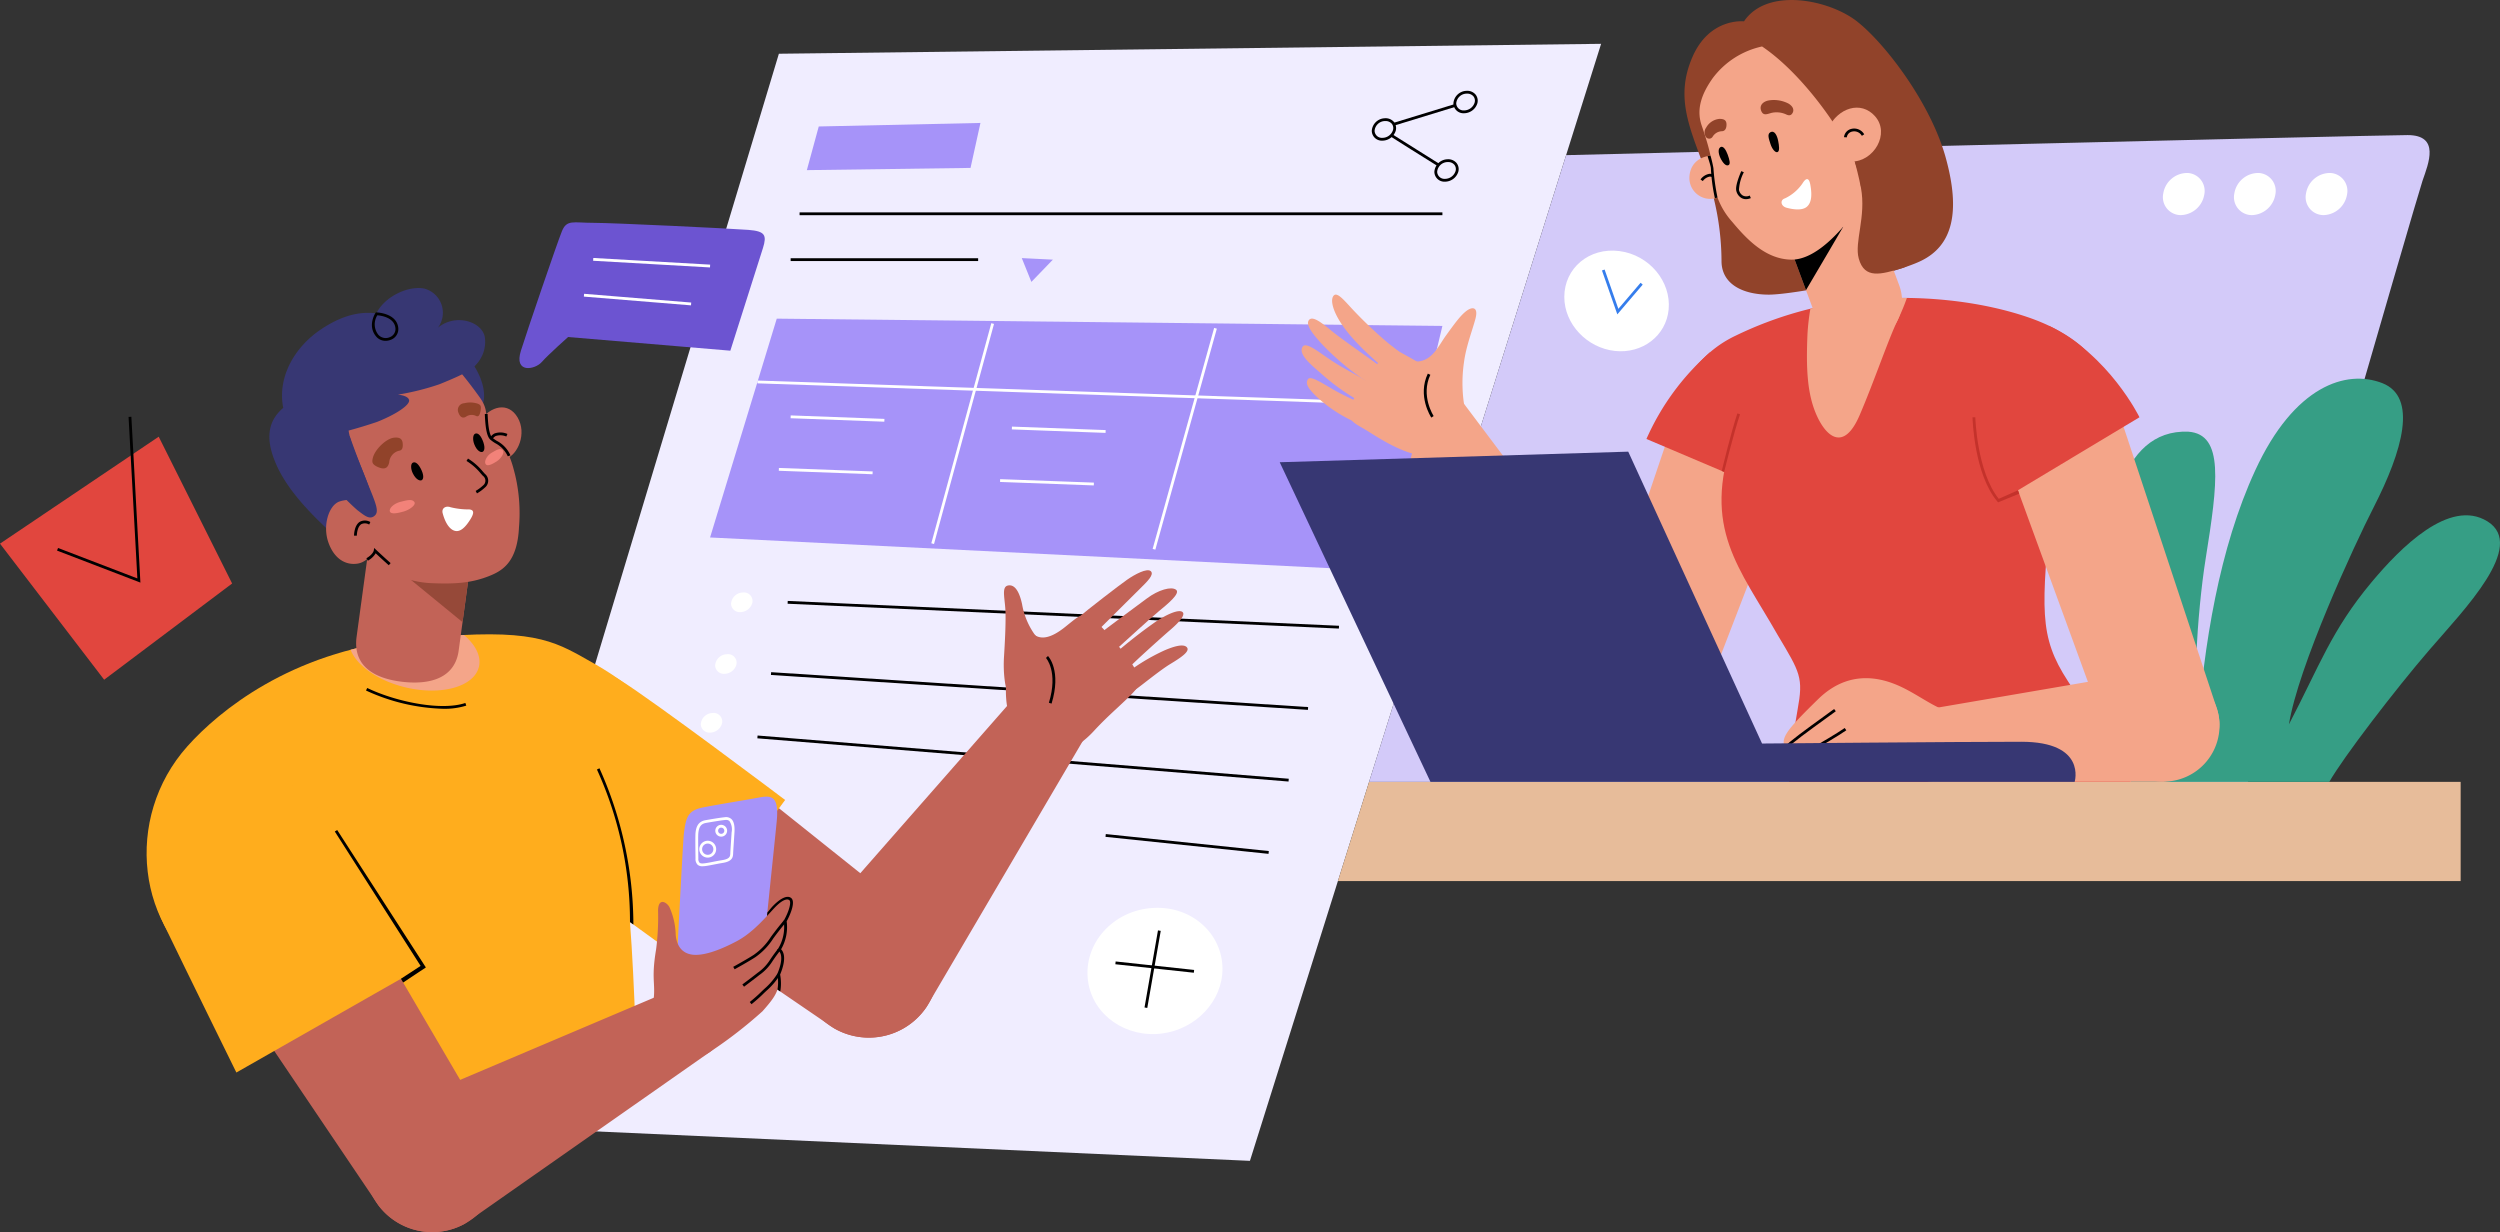 <svg xmlns="http://www.w3.org/2000/svg" width="543.887" height="268.058" viewBox="0 0 543.887 268.058"><rect x="0" y="0" width="543.887" height="268.058" fill="#333333" stroke="none"/><g id="img-A_partner_in_sustainability" data-name="img-A partner in sustainability" transform="translate(-1030.117 -648.892)"><g id="Group_8625" data-name="Group 8625" transform="translate(1030.117 624.054)"><g id="Group_7810" data-name="Group 7810" transform="translate(99.277 34.371)"><g id="Group_7809" data-name="Group 7809" transform="translate(0 0)"><path id="Path_20095" data-name="Path 20095" d="M5239.5,1979.839l172.656,7.77,76.4-243.014-178.88,2.158Z" transform="translate(-5239.504 -1744.594)" fill="#f0edff"></path></g></g><g id="Group_7812" data-name="Group 7812" transform="translate(291.068 194.942)"><g id="Group_7811" data-name="Group 7811" transform="translate(0)"><path id="Path_20096" data-name="Path 20096" d="M6174.6,2344.558H5930.34l6.785-21.582H6174.6Z" transform="translate(-5930.34 -2322.976)" fill="#e7bc9a"></path></g></g><g id="Group_7814" data-name="Group 7814" transform="translate(297.853 54.227)"><g id="Group_7813" data-name="Group 7813" transform="translate(0 0)"><path id="Path_20097" data-name="Path 20097" d="M5997.646,1820.48s175.916-4.365,183.057-4.365,4.552,6.187,3.257,9.928-37.985,130.787-37.985,130.787h-191.2Z" transform="translate(-5954.78 -1816.115)" fill="#d3caf9"></path></g></g><g id="Group_7816" data-name="Group 7816" transform="translate(458.225 107.222)"><g id="Group_7815" data-name="Group 7815"><path id="Path_20098" data-name="Path 20098" d="M6532.54,2055.207c-.731-16.5,2.6-37.313,17.782-36.666,7.769.575,6.4,11.079,3.763,27.557-1.959,12.235-2.9,31.074-1.893,38.844,1.439-20.143,4.869-41.079,12.662-57.984,8.489-18.417,19.814-22.03,27.625-18.992,7.77,3.022,4.46,14.676-1.871,27.049-4.368,8.537-16.4,34.675-18.417,47.193,6.62-12.661,9.208-20.431,17.986-30.934,6.239-7.466,16.946-18.315,25.178-13.237,8.633,5.324-5.12,19.28-12.559,27.913s-18.806,23.452-21.828,28.776H6537.8S6533.387,2074.344,6532.54,2055.207Z" transform="translate(-6532.446 -2007.007)" fill="#369e85"></path></g></g><g id="Group_7818" data-name="Group 7818" transform="translate(366.465 24.837)"><g id="Group_7817" data-name="Group 7817"><path id="Path_20099" data-name="Path 20099" d="M6214.869,1714.9c5.036-7.482,18.491-4.748,24.569,0s16.005,17.7,19.314,29.639,1.439,19.136-5.323,22.445-27.769,7.4-33.237,7.371-10.064-2.191-10.211-7.083a58.629,58.629,0,0,0-3.708-20.434c-3.345-9.062-6.367-15.536-2.626-24.169S6214.869,1714.9,6214.869,1714.9Z" transform="translate(-6201.92 -1710.253)" fill="#91432a"></path></g></g><g id="Group_7820" data-name="Group 7820" transform="translate(470.574 62.464)"><g id="Group_7819" data-name="Group 7819"><path id="Path_20100" data-name="Path 20100" d="M6585.9,1850.516a5.335,5.335,0,0,1-5.055,4.441,3.9,3.9,0,0,1-3.866-4.691,5.293,5.293,0,0,1,5.306-4.475A3.909,3.909,0,0,1,6585.9,1850.516Z" transform="translate(-6576.927 -1845.785)" fill="#fff"></path></g></g><g id="Group_7822" data-name="Group 7822" transform="translate(486.031 62.464)"><g id="Group_7821" data-name="Group 7821" transform="translate(0)"><path id="Path_20101" data-name="Path 20101" d="M6641.582,1850.516a5.335,5.335,0,0,1-5.055,4.441,3.9,3.9,0,0,1-3.865-4.691,5.292,5.292,0,0,1,5.305-4.475A3.909,3.909,0,0,1,6641.582,1850.516Z" transform="translate(-6632.606 -1845.785)" fill="#fff"></path></g></g><g id="Group_7824" data-name="Group 7824" transform="translate(501.627 62.464)"><g id="Group_7823" data-name="Group 7823" transform="translate(0)"><path id="Path_20102" data-name="Path 20102" d="M6697.756,1850.516a5.334,5.334,0,0,1-5.055,4.441,3.9,3.9,0,0,1-3.866-4.691,5.293,5.293,0,0,1,5.305-4.475A3.909,3.909,0,0,1,6697.756,1850.516Z" transform="translate(-6688.78 -1845.785)" fill="#fff"></path></g></g><g id="Group_7827" data-name="Group 7827" transform="translate(342.528 110.637)"><g id="Group_7826" data-name="Group 7826" transform="translate(0)"><g id="Group_7825" data-name="Group 7825"><path id="Path_20103" data-name="Path 20103" d="M6135.714,2029.653a13.944,13.944,0,0,1,26.942,7.2l-22.562,58.5a12.594,12.594,0,1,1-23.594-8.818Z" transform="translate(-6115.7 -2019.307)" fill="#f4a589"></path></g></g></g><g id="Group_7829" data-name="Group 7829" transform="translate(362.649 89.652)"><g id="Group_7828" data-name="Group 7828" transform="translate(0 0)"><path id="Path_20104" data-name="Path 20104" d="M6203.214,1951.89a81.689,81.689,0,0,1,27.625-7.77c12.086-1.151,25.466.19,36.114,3.885,14.1,4.892,22.157,15.236,12.613,24.46-10.791,10.429-15.2,9.64-21.39,7.481s-20.183-6.152-31.51-5.755c-8.2.288-9.976,1.343-15.587,5.084-5.181,3.454-11.861,1.622-18.022-1.535-3.986-2.043-6.785-3.845-3.3-11.391C6192.073,1961.35,6195.873,1955.331,6203.214,1951.89Z" transform="translate(-6188.176 -1943.72)" fill="#e1463e"></path></g></g><g id="Group_7831" data-name="Group 7831" transform="translate(374.524 103.122)"><g id="Group_7830" data-name="Group 7830" transform="translate(0 0)"><path id="Path_20105" data-name="Path 20105" d="M6233.538,2009.1c1.847-5.307,6.764-14.676,17.123-15.827s24.459-1.583,36.113,0,18.273,8.2,15.971,29.351c-2.158,23.884-2.877,29.64,3.6,39.567s13.668,21.87,13.668,21.87h-74.386s.575-8.633,1.87-15.683.576-8.058-4.316-16.259C6234.833,2037.439,6226.633,2028.951,6233.538,2009.1Z" transform="translate(-6230.952 -1992.237)" fill="#e1463e"></path></g></g><g id="Group_7834" data-name="Group 7834" transform="translate(302.847 107.931)"><g id="Group_7833" data-name="Group 7833" transform="translate(0 0)"><g id="Group_7832" data-name="Group 7832"><path id="Path_20106" data-name="Path 20106" d="M6033.959,2074.891a12.594,12.594,0,0,1-18.2,17.41l-41.243-69.676a8.057,8.057,0,0,1,12.625-10.015Z" transform="translate(-5972.769 -2009.56)" fill="#f4a589"></path></g></g></g><g id="Group_7836" data-name="Group 7836" transform="translate(340.323 79.358)"><g id="Group_7835" data-name="Group 7835"><path id="Path_20107" data-name="Path 20107" d="M6130.458,1919.434c-.537,5.756-5.75,9.694-11.724,9.032-6.036-.669-10.977-5.821-10.977-11.756,0-6.236,5.4-10.825,12-9.968C6126.271,1907.59,6131.023,1913.392,6130.458,1919.434Z" transform="translate(-6107.758 -1906.639)" fill="#fff"></path></g></g><g id="Group_7838" data-name="Group 7838" transform="translate(348.513 83.48)"><g id="Group_7837" data-name="Group 7837" transform="translate(0 0)"><path id="Path_20108" data-name="Path 20108" d="M6140.6,1931.24l-3.341-9.551.578-.2,2.99,8.545,4.834-5.669.465.4Z" transform="translate(-6137.258 -1921.488)" fill="#357dec"></path></g></g><g id="Group_7842" data-name="Group 7842" transform="translate(387.06 172.38)"><g id="Group_7841" data-name="Group 7841"><path id="Path_20110" data-name="Path 20110" d="M6307.2,2263.352a7.788,7.788,0,0,0,10.089-4.416c1.566-4.006-.215-9.165-4.416-10.089-2.891-.636-6.765-3.715-10.625-5.441s-10.911-3.741-17.672,2.878-8.323,8.481-7.1,10.6c-1.678,1.391-1.822,3.837-.383,4.029-.48,1.391.419,2.638,2.3,2.638a74.147,74.147,0,0,0,13.813-2.83C6296.852,2259.473,6300.185,2260.614,6307.2,2263.352Z" transform="translate(-6276.106 -2241.707)" fill="#f4a589"></path></g></g><g id="Group_7844" data-name="Group 7844" transform="translate(388.19 179.085)"><g id="Group_7843" data-name="Group 7843" transform="translate(0 0)"><path id="Path_20111" data-name="Path 20111" d="M6280.655,2274.521l-.479-.38c.81-1.02,5.252-4.236,8.5-6.584.941-.682,1.755-1.271,2.329-1.7l.365.491c-.577.428-1.391,1.018-2.334,1.7C6286,2270.248,6281.412,2273.567,6280.655,2274.521Z" transform="translate(-6280.176 -2265.86)"></path></g></g><g id="Group_7846" data-name="Group 7846" transform="translate(387.867 183.22)"><g id="Group_7845" data-name="Group 7845"><path id="Path_20112" data-name="Path 20112" d="M6279.37,2289.365l-.355-.5c.854-.613,2.953-1.827,5.383-3.234,2.92-1.688,6.228-3.6,8.073-4.883l.35.5c-1.867,1.295-5.187,3.216-8.116,4.91C6282.287,2287.562,6280.2,2288.77,6279.37,2289.365Z" transform="translate(-6279.015 -2280.752)"></path></g></g><g id="Group_7849" data-name="Group 7849" transform="translate(413.2 170.528)"><g id="Group_7848" data-name="Group 7848"><g id="Group_7847" data-name="Group 7847"><path id="Path_20113" data-name="Path 20113" d="M6379.1,2259.423c-4.258.6-8.156-2.792-8.758-7.05a7.787,7.787,0,0,1,6.619-8.8l49.077-8.413a12.192,12.192,0,0,1,13.78,10.363c.943,6.667-5.562,12.958-12.229,13.9Z" transform="translate(-6370.266 -2235.036)" fill="#f4a589"></path></g></g></g><g id="Group_7851" data-name="Group 7851" transform="translate(387.276 61.418)"><g id="Group_7850" data-name="Group 7850" transform="translate(0 0)"><path id="Path_20114" data-name="Path 20114" d="M6277.494,1855.086a9.688,9.688,0,1,1,18.16-6.755l7.142,19.2a9.688,9.688,0,0,1-18.161,6.755Z" transform="translate(-6276.883 -1842.018)" fill="#f4a589"></path></g></g><g id="Group_7853" data-name="Group 7853" transform="translate(393.109 89.654)"><g id="Group_7852" data-name="Group 7852" transform="translate(0 0)"><path id="Path_20115" data-name="Path 20115" d="M6310.1,1944.124a79.194,79.194,0,0,0-11.452,1.939,48.53,48.53,0,0,0-.634,5.495c-.287,6.911-.192,12.853,2.014,17.745s5.971,7.7,9.3,0c3.136-7.243,6.255-16.572,8.45-21.071a44.156,44.156,0,0,0,1.86-4.5A91.277,91.277,0,0,0,6310.1,1944.124Z" transform="translate(-6297.895 -1943.724)" fill="#f4a589"></path></g></g><g id="Group_7855" data-name="Group 7855" transform="translate(367.53 58.639)"><g id="Group_7854" data-name="Group 7854"><path id="Path_20116" data-name="Path 20116" d="M6211.407,1832.008c-3.933,0-5.635,2.3-5.647,4.988a4.553,4.553,0,0,0,6.319,4.125Z" transform="translate(-6205.76 -1832.008)" fill="#f4a589"></path></g></g><g id="Group_7857" data-name="Group 7857" transform="translate(369.952 62.649)"><g id="Group_7856" data-name="Group 7856"><path id="Path_20117" data-name="Path 20117" d="M6214.987,1848.034l-.5-.346a2.978,2.978,0,0,1,1.918-1.228,2.352,2.352,0,0,1,1.895.8l-.431.434a1.778,1.778,0,0,0-1.4-.627A2.39,2.39,0,0,0,6214.987,1848.034Z" transform="translate(-6214.483 -1846.452)"></path></g></g><g id="Group_7859" data-name="Group 7859" transform="translate(388.682 74.178)"><g id="Group_7858" data-name="Group 7858" transform="translate(0)"><path id="Path_20118" data-name="Path 20118" d="M6286.167,1901.766c2.893-4.875,8.1-13.786,8.1-13.786l-12.312,2.449Z" transform="translate(-6281.95 -1887.98)"></path></g></g><g id="Group_7861" data-name="Group 7861" transform="translate(369.728 34.947)"><g id="Group_7860" data-name="Group 7860" transform="translate(0 0)"><path id="Path_20119" data-name="Path 20119" d="M6227.294,1746.667a18.233,18.233,0,0,0-10.743,6.906c-2.3,3.261-3.645,6.619-2.4,10.264s2.35,7.242,2.445,10.551a16.393,16.393,0,0,0,4.221,10.455c3.117,3.741,7.242,8.105,12.805,8.2s11.031-6.738,13.045-9.184,3.382-6.043.5-12.805S6235.831,1752.422,6227.294,1746.667Z" transform="translate(-6213.677 -1746.667)" fill="#f4a589"></path></g></g><g id="Group_7863" data-name="Group 7863" transform="translate(397.733 48.257)"><g id="Group_7862" data-name="Group 7862" transform="translate(0 0)"><path id="Path_20120" data-name="Path 20120" d="M6314.553,1799.093c2.158-4.46,7.1-6.06,10.168-2.638,3.4,3.8-.288,9.928-5.084,9.88Z" transform="translate(-6314.553 -1794.61)" fill="#f4a589"></path></g></g><g id="Group_7865" data-name="Group 7865" transform="translate(401.17 52.8)"><g id="Group_7864" data-name="Group 7864"><path id="Path_20121" data-name="Path 20121" d="M6327.54,1812.9l-.61-.038a2.074,2.074,0,0,1,1.609-1.808,2.522,2.522,0,0,1,2.788,1.179l-.511.336a1.912,1.912,0,0,0-2.12-.925A1.466,1.466,0,0,0,6327.54,1812.9Z" transform="translate(-6326.93 -1810.977)"></path></g></g><g id="Group_7867" data-name="Group 7867" transform="translate(370.836 50.701)"><g id="Group_7866" data-name="Group 7866" transform="translate(0 0)"><path id="Path_20122" data-name="Path 20122" d="M6218.008,1805.329a3.689,3.689,0,0,1,2.888-1.912c1.055,0,1.546.312,1.546,1.235s-.369,1.408-.947,1.451a2.443,2.443,0,0,0-2.057,1.167.87.87,0,0,1-1.388.185A1.729,1.729,0,0,1,6218.008,1805.329Z" transform="translate(-6217.667 -1803.417)" fill="#91432a"></path></g></g><g id="Group_7869" data-name="Group 7869" transform="translate(383.031 46.608)"><g id="Group_7868" data-name="Group 7868"><path id="Path_20123" data-name="Path 20123" d="M6261.716,1791c-.476-1.23.5-2.086,1.762-2.266a6.888,6.888,0,0,1,4.209.719c1.151.719,1.115,1.511.9,1.943s-.576.827-1.439.4a4.989,4.989,0,0,0-3.237-.324C6262.939,1791.758,6262.147,1792.118,6261.716,1791Z" transform="translate(-6261.593 -1788.672)" fill="#91432a"></path></g></g><g id="Group_7871" data-name="Group 7871" transform="translate(373.899 56.769)"><g id="Group_7870" data-name="Group 7870"><path id="Path_20124" data-name="Path 20124" d="M6229.268,1828.072c-.555-.979-.827-2.235-.234-2.682s1.223.452,1.637,1.6.63,2.032.2,2.266S6229.88,1829.151,6229.268,1828.072Z" transform="translate(-6228.7 -1825.272)"></path></g></g><g id="Group_7873" data-name="Group 7873" transform="translate(384.742 53.499)"><g id="Group_7872" data-name="Group 7872"><path id="Path_20125" data-name="Path 20125" d="M6268.184,1813.6c.926-.478,1.463.791,1.679,1.87s.359,2.23-.12,2.446-1.2-.648-1.559-1.775S6267.44,1813.983,6268.184,1813.6Z" transform="translate(-6267.758 -1813.495)"></path></g></g><g id="Group_7875" data-name="Group 7875" transform="translate(377.696 62.068)"><g id="Group_7874" data-name="Group 7874" transform="translate(0 0)"><path id="Path_20126" data-name="Path 20126" d="M6244.531,1850.458a1.99,1.99,0,0,1-.968-.244,2.437,2.437,0,0,1-1.161-1.681c-.16-.958.51-2.8,1.1-4.175l.563.241a9.337,9.337,0,0,0-1.059,3.834,1.826,1.826,0,0,0,.853,1.245,1.65,1.65,0,0,0,1.485-.014l.238.563A2.688,2.688,0,0,1,6244.531,1850.458Z" transform="translate(-6242.378 -1844.358)"></path></g></g><g id="Group_7877" data-name="Group 7877" transform="translate(387.587 63.809)"><g id="Group_7876" data-name="Group 7876" transform="translate(0)"><path id="Path_20127" data-name="Path 20127" d="M6278.751,1854.811a9.575,9.575,0,0,0,3.813-3.261c.767-1.247,1.415-1.3,1.7.3s.491,3.805-.815,4.836c-1.065.841-3.052.517-4.351.168S6277.624,1855.147,6278.751,1854.811Z" transform="translate(-6278.005 -1850.629)" fill="#fff"></path></g></g><g id="Group_7879" data-name="Group 7879" transform="translate(403.56 60.157)"><g id="Group_7878" data-name="Group 7878" transform="translate(0 0)"><path id="Path_20128" data-name="Path 20128" d="M6336.357,1858.391c-.983-3.586,1.647-9.089.485-15.37-.439-2.374-1.3-5.543-1.3-5.543s5.2.594,8.873,7.943,5.885,13.751,1.365,15.078S6337.616,1862.984,6336.357,1858.391Z" transform="translate(-6335.541 -1837.477)" fill="#91432a"></path></g></g><g id="Group_7881" data-name="Group 7881" transform="translate(175.534 51.588)"><g id="Group_7880" data-name="Group 7880" transform="translate(0 0)"><path id="Path_20129" data-name="Path 20129" d="M5514.183,1816.874l2.59-9.5,35.178-.768-2.158,9.784Z" transform="translate(-5514.183 -1806.61)" fill="#a693f9"></path></g></g><g id="Group_7883" data-name="Group 7883" transform="translate(173.951 71.043)"><g id="Group_7882" data-name="Group 7882" transform="translate(0 0)"><rect id="Rectangle_4551" data-name="Rectangle 4551" width="139.852" height="0.611"></rect></g></g><g id="Group_7885" data-name="Group 7885" transform="translate(172.009 81.019)"><g id="Group_7884" data-name="Group 7884" transform="translate(0 0)"><rect id="Rectangle_4552" data-name="Rectangle 4552" width="40.79" height="0.611"></rect></g></g><g id="Group_7887" data-name="Group 7887" transform="translate(298.438 50.564)"><g id="Group_7886" data-name="Group 7886" transform="translate(0 0)"><path id="Path_20130" data-name="Path 20130" d="M5959.2,1807.8a2.182,2.182,0,0,1-2.312-2.139,2.933,2.933,0,0,1,2.814-2.736,2.38,2.38,0,0,1,2,.8,2.132,2.132,0,0,1,.4,1.9h0A3.063,3.063,0,0,1,5959.2,1807.8Zm.665-4.268c-.043,0-.086,0-.129,0a2.309,2.309,0,0,0-2.237,2.125,1.586,1.586,0,0,0,1.7,1.528,2.426,2.426,0,0,0,2.308-1.714,1.508,1.508,0,0,0-.274-1.36A1.738,1.738,0,0,0,5959.865,1803.535Z" transform="translate(-5956.888 -1802.923)"></path></g></g><g id="Group_7889" data-name="Group 7889" transform="translate(316.196 44.597)"><g id="Group_7888" data-name="Group 7888" transform="translate(0 0)"><path id="Path_20131" data-name="Path 20131" d="M6023.165,1786.307a2.182,2.182,0,0,1-2.313-2.139,2.934,2.934,0,0,1,2.815-2.736,2.375,2.375,0,0,1,2,.8,2.133,2.133,0,0,1,.4,1.9h0A3.061,3.061,0,0,1,6023.165,1786.307Zm.665-4.268c-.043,0-.085,0-.129,0a2.309,2.309,0,0,0-2.237,2.125,1.586,1.586,0,0,0,1.7,1.527,2.427,2.427,0,0,0,2.308-1.715h0a1.508,1.508,0,0,0-.274-1.36A1.738,1.738,0,0,0,6023.83,1782.04Z" transform="translate(-6020.852 -1781.428)"></path></g></g><g id="Group_7891" data-name="Group 7891" transform="translate(312.052 59.485)"><g id="Group_7890" data-name="Group 7890" transform="translate(0)"><path id="Path_20132" data-name="Path 20132" d="M6008.237,1839.934a2.182,2.182,0,0,1-2.312-2.139,2.934,2.934,0,0,1,2.814-2.736,2.379,2.379,0,0,1,2,.8,2.132,2.132,0,0,1,.4,1.9h0A3.061,3.061,0,0,1,6008.237,1839.934Zm.665-4.268c-.042,0-.086,0-.129,0a2.309,2.309,0,0,0-2.237,2.125,1.586,1.586,0,0,0,1.7,1.527,2.426,2.426,0,0,0,2.307-1.714h0a1.507,1.507,0,0,0-.274-1.36A1.737,1.737,0,0,0,6008.9,1835.667Z" transform="translate(-6005.924 -1835.055)"></path></g></g><g id="Group_7893" data-name="Group 7893" transform="translate(159.041 153.744)"><g id="Group_7892" data-name="Group 7892" transform="translate(0)"><path id="Path_20133" data-name="Path 20133" d="M5459.384,2176.9a2.736,2.736,0,0,1-2.6,1.946,1.888,1.888,0,0,1-2.007-1.833,2.62,2.62,0,0,1,2.526-2.43A1.862,1.862,0,0,1,5459.384,2176.9Z" transform="translate(-5454.773 -2174.581)" fill="#fff"></path></g></g><g id="Group_7895" data-name="Group 7895" transform="translate(155.579 167.165)"><g id="Group_7894" data-name="Group 7894" transform="translate(0 0)"><path id="Path_20134" data-name="Path 20134" d="M5446.915,2225.243a2.738,2.738,0,0,1-2.6,1.946,1.888,1.888,0,0,1-2.007-1.833,2.62,2.62,0,0,1,2.526-2.43A1.863,1.863,0,0,1,5446.915,2225.243Z" transform="translate(-5442.303 -2222.921)" fill="#fff"></path></g></g><g id="Group_7897" data-name="Group 7897" transform="translate(152.455 179.955)"><g id="Group_7896" data-name="Group 7896" transform="translate(0)"><path id="Path_20135" data-name="Path 20135" d="M5435.663,2271.315a2.737,2.737,0,0,1-2.6,1.946,1.888,1.888,0,0,1-2.007-1.833,2.619,2.619,0,0,1,2.526-2.43A1.863,1.863,0,0,1,5435.663,2271.315Z" transform="translate(-5431.052 -2268.993)" fill="#fff"></path></g></g><g id="Group_7899" data-name="Group 7899" transform="translate(303.133 47.509)"><g id="Group_7898" data-name="Group 7898" transform="translate(0 0)"><rect id="Rectangle_4553" data-name="Rectangle 4553" width="13.889" height="0.611" transform="matrix(0.956, -0.293, 0.293, 0.956, 0, 4.069)"></rect></g></g><g id="Group_7901" data-name="Group 7901" transform="translate(302.529 54.052)"><g id="Group_7900" data-name="Group 7900"><path id="Path_20136" data-name="Path 20136" d="M5981.891,1822.421c-1.682-1.051-10.078-6.3-10.268-6.453l.374-.485c.254.183,7.462,4.7,10.218,6.419Z" transform="translate(-5971.623 -1815.484)"></path></g></g><g id="Group_7903" data-name="Group 7903" transform="translate(113.005 73.209)"><g id="Group_7902" data-name="Group 7902"><path id="Path_20137" data-name="Path 20137" d="M5289.275,1912.411c1.4-4.462,7.865-23.4,8.92-25.994s2.494-1.822,6.811-1.822,30.119,1.247,33.764,1.535,4.028,1.151,3.165,3.933-7.1,22.349-7.1,22.349l-35.3-2.973s-4.316,3.837-5.755,5.467S5287.69,1917.447,5289.275,1912.411Z" transform="translate(-5288.951 -1884.488)" fill="#6c54d1"></path></g></g><g id="Group_7905" data-name="Group 7905" transform="translate(127.021 88.757)"><g id="Group_7904" data-name="Group 7904" transform="translate(0 0)"><rect id="Rectangle_4554" data-name="Rectangle 4554" width="0.612" height="23.386" transform="translate(0 0.609) rotate(-85.334)" fill="#fff"></rect></g></g><g id="Group_7907" data-name="Group 7907" transform="translate(129.038 80.959)"><g id="Group_7906" data-name="Group 7906" transform="translate(0 0)"><rect id="Rectangle_4555" data-name="Rectangle 4555" width="0.611" height="25.465" transform="translate(0 0.611) rotate(-86.735)" fill="#fff"></rect></g></g><g id="Group_7909" data-name="Group 7909" transform="translate(222.295 80.988)"><g id="Group_7908" data-name="Group 7908"><path id="Path_20138" data-name="Path 20138" d="M5682.618,1912.512l2.087,5.18,4.676-4.843Z" transform="translate(-5682.618 -1912.512)" fill="#a693f9"></path></g></g><g id="Group_7911" data-name="Group 7911" transform="translate(154.479 94.161)"><g id="Group_7910" data-name="Group 7910"><path id="Path_20139" data-name="Path 20139" d="M5452.852,1959.959l-14.508,47.607,146.6,7.264,12.723-53.287Z" transform="translate(-5438.344 -1959.959)" fill="#a693f9"></path></g></g><g id="Group_7913" data-name="Group 7913" transform="translate(202.611 95.148)"><g id="Group_7912" data-name="Group 7912" transform="translate(0 0)"><rect id="Rectangle_4556" data-name="Rectangle 4556" width="49.628" height="0.611" transform="translate(0 47.881) rotate(-74.752)" fill="#fff"></rect></g></g><g id="Group_7915" data-name="Group 7915" transform="translate(250.762 96.158)"><g id="Group_7914" data-name="Group 7914" transform="translate(0 0)"><rect id="Rectangle_4557" data-name="Rectangle 4557" width="49.925" height="0.612" transform="matrix(0.268, -0.963, 0.963, 0.268, 0, 48.096)" fill="#fff"></rect></g></g><g id="Group_7917" data-name="Group 7917" transform="translate(164.781 107.626)"><g id="Group_7916" data-name="Group 7916" transform="translate(0 0)"><rect id="Rectangle_4558" data-name="Rectangle 4558" width="0.611" height="140.535" transform="translate(0 0.611) rotate(-88.052)" fill="#fff"></rect></g></g><g id="Group_7919" data-name="Group 7919" transform="translate(171.997 115.214)"><g id="Group_7918" data-name="Group 7918" transform="translate(0 0)"><rect id="Rectangle_4559" data-name="Rectangle 4559" width="0.612" height="20.409" transform="translate(0 0.611) rotate(-87.878)" fill="#fff"></rect></g></g><g id="Group_7921" data-name="Group 7921" transform="translate(169.432 126.645)"><g id="Group_7920" data-name="Group 7920" transform="translate(0 0)"><rect id="Rectangle_4560" data-name="Rectangle 4560" width="0.612" height="20.409" transform="translate(0 0.611) rotate(-87.878)" fill="#fff"></rect></g></g><g id="Group_7923" data-name="Group 7923" transform="translate(220.132 117.647)"><g id="Group_7922" data-name="Group 7922" transform="translate(0 0)"><rect id="Rectangle_4561" data-name="Rectangle 4561" width="0.612" height="20.409" transform="matrix(0.037, -0.999, 0.999, 0.037, 0, 0.611)" fill="#fff"></rect></g></g><g id="Group_7925" data-name="Group 7925" transform="translate(217.566 129.078)"><g id="Group_7924" data-name="Group 7924" transform="translate(0 0)"><rect id="Rectangle_4562" data-name="Rectangle 4562" width="0.612" height="20.409" transform="translate(0 0.611) rotate(-87.878)" fill="#fff"></rect></g></g><g id="Group_7927" data-name="Group 7927" transform="translate(171.348 155.573)"><g id="Group_7926" data-name="Group 7926" transform="translate(0 0)"><rect id="Rectangle_4563" data-name="Rectangle 4563" width="0.611" height="120.055" transform="matrix(0.045, -0.999, 0.999, 0.045, 0, 0.611)"></rect></g></g><g id="Group_7929" data-name="Group 7929" transform="translate(167.724 171.074)"><g id="Group_7928" data-name="Group 7928" transform="translate(0 0)"><rect id="Rectangle_4564" data-name="Rectangle 4564" width="0.612" height="117.07" transform="translate(0 0.61) rotate(-86.282)"></rect></g></g><g id="Group_7931" data-name="Group 7931" transform="translate(164.766 184.853)"><g id="Group_7930" data-name="Group 7930" transform="translate(0 0)"><rect id="Rectangle_4565" data-name="Rectangle 4565" width="0.612" height="115.942" transform="translate(0 0.61) rotate(-85.348)"></rect></g></g><g id="Group_7933" data-name="Group 7933" transform="translate(240.506 206.292)"><g id="Group_7932" data-name="Group 7932" transform="translate(0 0)"><rect id="Rectangle_4566" data-name="Rectangle 4566" width="0.612" height="35.66" transform="translate(0 0.608) rotate(-84.048)"></rect></g></g><g id="Group_7935" data-name="Group 7935" transform="translate(236.583 222.329)"><g id="Group_7934" data-name="Group 7934" transform="translate(0 0)"><path id="Path_20140" data-name="Path 20140" d="M5763.458,2434.9c.007,7.048-5.8,13.16-13.222,14.086-7.726.963-15-3.933-16.03-11.431-1.1-8.06,5.4-15.441,14.232-15.9C5756.875,2421.2,5763.451,2427.361,5763.458,2434.9Z" transform="translate(-5734.084 -2421.624)" fill="#fff"></path></g></g><g id="Group_7937" data-name="Group 7937" transform="translate(248.994 227.246)"><g id="Group_7936" data-name="Group 7936" transform="translate(0 0)"><rect id="Rectangle_4567" data-name="Rectangle 4567" width="17.025" height="0.611" transform="matrix(0.172, -0.985, 0.985, 0.172, 0, 16.772)"></rect></g></g><g id="Group_7939" data-name="Group 7939" transform="translate(242.649 234.009)"><g id="Group_7938" data-name="Group 7938" transform="translate(0 0)"><rect id="Rectangle_4568" data-name="Rectangle 4568" width="0.611" height="17.175" transform="translate(0 0.608) rotate(-83.839)"></rect></g></g><g id="Group_7943" data-name="Group 7943" transform="translate(0 119.84)"><g id="Group_7942" data-name="Group 7942"><path id="Path_20142" data-name="Path 20142" d="M4881.9,2075.727l34.531-23.271,15.971,31.938-27.841,20.935Z" transform="translate(-4881.902 -2052.456)" fill="#e1463e"></path></g></g><g id="Group_7945" data-name="Group 7945" transform="translate(12.408 115.503)"><g id="Group_7944" data-name="Group 7944" transform="translate(0 0)"><path id="Path_20143" data-name="Path 20143" d="M4944.734,2072.916l-18.138-6.962.219-.571,17.257,6.624-1.917-35.139.611-.033Z" transform="translate(-4926.596 -2036.834)"></path></g></g><g id="Group_7948" data-name="Group 7948" transform="translate(108.713 171.466)"><g id="Group_7947" data-name="Group 7947" transform="translate(0 0)"><g id="Group_7946" data-name="Group 7946"><path id="Path_20144" data-name="Path 20144" d="M5346.241,2315.5a15.131,15.131,0,0,0,15.131-26.208l-59.1-47.209a17.925,17.925,0,1,0-21.718,28.523Z" transform="translate(-5273.491 -2238.415)" fill="#c26357"></path></g></g></g><g id="Group_7951" data-name="Group 7951" transform="translate(173.896 171.951)"><g id="Group_7950" data-name="Group 7950" transform="translate(0 0)"><g id="Group_7949" data-name="Group 7949"><path id="Path_20145" data-name="Path 20145" d="M5555.485,2244.35a8.373,8.373,0,0,1,11.437-3.065c4,2.312,5.263,9.1,2.951,13.1l-33.925,57.746a15.131,15.131,0,1,1-25.07-16.951Z" transform="translate(-5508.281 -2240.162)" fill="#c26357"></path></g></g></g><g id="Group_7953" data-name="Group 7953" transform="translate(31.894 162.836)"><g id="Group_7952" data-name="Group 7952"><path id="Path_20146" data-name="Path 20146" d="M5005.681,2231.665c6.93-7.748,22.467-20.387,47.049-23.093,25.491-2.806,31.288-.539,38.632,3.546,8.276,4.6,19.29,11,19.319,23.383.026,10.551-8.792,18.718-18.456,17.746-14.792-1.489-21.007-1.007-31.941,7.481s-31.942,31.721-48.776,21.472S4991.652,2247.348,5005.681,2231.665Z" transform="translate(-4996.784 -2207.328)" fill="#ffad1d"></path></g></g><g id="Group_7955" data-name="Group 7955" transform="translate(104.313 169.373)"><g id="Group_7954" data-name="Group 7954" transform="translate(0)"><path id="Path_20147" data-name="Path 20147" d="M5299.655,2293.663l24.482-33.284s-28.554-21.54-36.029-26.162-17.948-5.548-26.065,4.448c-7.254,8.931-6.551,23.109,9.817,34.9C5286.85,2284.369,5299.655,2293.663,5299.655,2293.663Z" transform="translate(-5257.642 -2230.877)" fill="#ffad1d"></path></g></g><g id="Group_7957" data-name="Group 7957" transform="translate(50.943 174.787)"><g id="Group_7956" data-name="Group 7956" transform="translate(0)"><path id="Path_20148" data-name="Path 20148" d="M5144.658,2262.15c4.639,10.938,5.74,24.543,6.833,38.584s1.553,34.328,1.553,34.328l-53.984,22.445s-21.366-35.611-29.784-51.581-4.1-41.431,22.662-50.067S5138.831,2248.41,5144.658,2262.15Z" transform="translate(-5065.401 -2250.378)" fill="#ffad1d"></path></g></g><g id="Group_7959" data-name="Group 7959" transform="translate(371.511 58.698)"><g id="Group_7958" data-name="Group 7958" transform="translate(0 0)"><path id="Path_20149" data-name="Path 20149" d="M6221.676,1841.5a39.286,39.286,0,0,1-.879-6.566c-.075-.729-.63-2.165-.7-2.617l.622-.1a26.877,26.877,0,0,1,.636,2.717,46.734,46.734,0,0,0,.89,6.405Z" transform="translate(-6220.101 -1832.219)"></path></g></g><g id="Group_7961" data-name="Group 7961" transform="translate(278.409 123.098)"><g id="Group_7960" data-name="Group 7960" transform="translate(0 0)"><path id="Path_20150" data-name="Path 20150" d="M5884.74,2066.492l32.8,69.542h140.14s2.686-8.729-11.606-8.729-56.4.384-56.4.384l-29.112-63.5Z" transform="translate(-5884.74 -2064.19)" fill="#373773"></path></g></g><g id="Group_7963" data-name="Group 7963" transform="translate(358.19 101.492)"><g id="Group_7962" data-name="Group 7962" transform="translate(0 0)"><path id="Path_20151" data-name="Path 20151" d="M6197.368,2015.933l-25.25-10.719a54.1,54.1,0,0,1,13.823-18.848Z" transform="translate(-6172.117 -1986.366)" fill="#e1463e"></path></g></g><g id="Group_7978" data-name="Group 7978" transform="translate(283.173 88.935)"><g id="Group_7965" data-name="Group 7965" transform="translate(6.635)"><g id="Group_7964" data-name="Group 7964"><path id="Path_20152" data-name="Path 20152" d="M5927.255,1946.57c-1.489-2.535-1.822-4.556-1.055-5.275s2.275,1.133,4.029,3.021a92.806,92.806,0,0,0,7.7,7.314c2.063,1.679,4.58,3.142,3.381,5.012s-3.549,1.1-5.611-.719S5929.509,1950.406,5927.255,1946.57Z" transform="translate(-5925.801 -1941.135)" fill="#f4a589"></path></g></g><g id="Group_7967" data-name="Group 7967" transform="translate(1.394 5.226)"><g id="Group_7966" data-name="Group 7966"><path id="Path_20153" data-name="Path 20153" d="M5909.589,1965.108c-1.292-1.489-3.261-3.693-2.494-4.8s2.847.576,5.068,2.4,8.168,5.9,10.039,7.338,2.878,2.206,2.158,3.645-2.494,1.391-5.42-.528A57.165,57.165,0,0,1,5909.589,1965.108Z" transform="translate(-5906.923 -1959.959)" fill="#f4a589"></path></g></g><g id="Group_7969" data-name="Group 7969" transform="translate(0 11.033)"><g id="Group_7968" data-name="Group 7968"><path id="Path_20154" data-name="Path 20154" d="M5902.126,1981.177c.806-1.227,3.98,1.583,6.954,3.453s5.621,3.088,7.366,4.326,2.705,1.861,1.938,3.348-2.445,1.438-4.6.288a46.835,46.835,0,0,1-7.722-5.659C5903.709,1984.918,5901.118,1982.712,5902.126,1981.177Z" transform="translate(-5901.902 -1980.877)" fill="#f4a589"></path></g></g><g id="Group_7971" data-name="Group 7971" transform="translate(1.147 18.174)"><g id="Group_7970" data-name="Group 7970"><path id="Path_20155" data-name="Path 20155" d="M5906.28,2006.809c.623-.917,3.817,1.391,6.5,2.83s5.051,2.365,5.9,2.782a2.031,2.031,0,0,1,1.079,2.877c-.5,1.295-2.158,1.439-4.646.181a30.494,30.494,0,0,1-6.889-4.785C5906.26,2008.823,5905.627,2007.769,5906.28,2006.809Z" transform="translate(-5906.032 -2006.6)" fill="#f4a589"></path></g></g><g id="Group_7973" data-name="Group 7973" transform="translate(10.271 11.851)"><g id="Group_7972" data-name="Group 7972"><path id="Path_20156" data-name="Path 20156" d="M5939.787,1995.02c1.333-2.422,3.8-6.5,5.255-7.932s2.531-4.212,4.465-2.943,11.965,5.844,14.311,11.83a7.95,7.95,0,0,1-7.458,11.106c-5.4.06-11.585-4.4-14.127-5.887S5937.667,1998.867,5939.787,1995.02Z" transform="translate(-5938.899 -1983.822)" fill="#f4a589"></path></g></g><g id="Group_7975" data-name="Group 7975" transform="translate(21.537 2.972)"><g id="Group_7974" data-name="Group 7974"><path id="Path_20157" data-name="Path 20157" d="M5989.389,1957.709c1.8-2.476,3.073-4.269,4.39-5.276s2.659-.9,1.988,1.662-2.042,5.993-2.494,9.465a31.16,31.16,0,0,0,.242,10.506c.478,2.4-5.374,5.8-9.547,3.067-4.667-3.058-4.556-6.489-4.46-8.585s1.651-5.028,3.511-5.115C5986.415,1963.273,5987.663,1960.083,5989.389,1957.709Z" transform="translate(-5979.481 -1951.842)" fill="#f4a589"></path></g></g><g id="Group_7977" data-name="Group 7977" transform="translate(26.579 17.183)"><g id="Group_7976" data-name="Group 7976"><path id="Path_20158" data-name="Path 20158" d="M5999.279,2012.6c-.127-.19-3.061-4.712-.763-9.571l.553.261c-2.152,4.549.691,8.927.719,8.971Z" transform="translate(-5997.64 -2003.03)"></path></g></g></g><g id="Group_7981" data-name="Group 7981" transform="translate(36.407 196.759)"><g id="Group_7980" data-name="Group 7980" transform="translate(0 0)"><g id="Group_7979" data-name="Group 7979"><path id="Path_20159" data-name="Path 20159" d="M5015.824,2355.9a17.044,17.044,0,0,1,28.523-18.665l37.963,64.8a14.679,14.679,0,0,1-23.287,17.878Z" transform="translate(-5013.041 -2329.521)" fill="#c26357"></path></g></g></g><g id="Group_7984" data-name="Group 7984" transform="translate(79.351 239.17)"><g id="Group_7983" data-name="Group 7983"><g id="Group_7982" data-name="Group 7982"><path id="Path_20160" data-name="Path 20160" d="M5233.123,2483.954a8.057,8.057,0,0,1,9.814,12.782l-53.488,37.476a14.679,14.679,0,0,1-14.076-25.764Z" transform="translate(-5167.729 -2482.288)" fill="#c26357"></path></g></g></g><g id="Group_7986" data-name="Group 7986" transform="translate(32.648 192.117)"><g id="Group_7985" data-name="Group 7985" transform="translate(0 0)"><path id="Path_20161" data-name="Path 20161" d="M5018.279,2378.855l40.515-23.087s-15.323-24.847-20.719-32.171-17.05-14.776-28.7-8.352-11.668,21.419-6.805,31.51S5018.279,2378.855,5018.279,2378.855Z" transform="translate(-4999.503 -2312.801)" fill="#ffad1d"></path></g></g><g id="Group_8538" data-name="Group 8538" transform="translate(146.801 198.15)"><g id="Group_8531" data-name="Group 8531" transform="translate(0)"><g id="Group_8530" data-name="Group 8530"><path id="Path_20163" data-name="Path 20163" d="M5412.655,2342.689c.44-3.8.935-5.179,4.244-5.827s9.554-1.655,12.223-2.158,4.252-.216,3.748,5.107-3.323,31.51-3.388,33.956-.36,4.316-3.446,5.683a100.411,100.411,0,0,1-12.23,4.388c-2.35.384-3.309.144-3.094-4.82S5412.426,2344.662,5412.655,2342.689Z" transform="translate(-5410.683 -2334.531)" fill="#a693f9"></path></g></g><g id="Group_8533" data-name="Group 8533" transform="translate(4.474 4.458)"><g id="Group_8532" data-name="Group 8532"><path id="Path_20164" data-name="Path 20164" d="M5428.321,2361.278a1.5,1.5,0,0,1-1-.3,1.736,1.736,0,0,1-.489-1.375l-.006-.492c-.021-1.76-.054-4.418.007-5.062h0c.109-1.141.454-2.488,2.157-2.79.7-.125,3.082-.539,4.2-.65a1.737,1.737,0,0,1,1.465.414c.53.512.744,1.459.652,2.9-.077,1.2-.135,2.075-.178,2.732-.058.873-.09,1.364-.11,1.743l0,.093c-.031.675-.08,1.7-2.175,2.045-1,.166-1.648.3-2.172.4s-.927.186-1.466.265A6.143,6.143,0,0,1,5428.321,2361.278Zm5.161-10.078c-.073,0-.152,0-.236.012-1.093.109-3.453.521-4.15.644-1.04.185-1.52.835-1.655,2.246h0c-.059.611-.025,3.356,0,5l.006.492a1.219,1.219,0,0,0,.273.917c.262.224.785.168,1.39.079.524-.077.927-.158,1.436-.26.528-.105,1.186-.237,2.191-.4,1.608-.268,1.636-.853,1.665-1.471l0-.1c.021-.381.053-.874.11-1.75.043-.656.1-1.529.178-2.731a3.218,3.218,0,0,0-.466-2.416A1,1,0,0,0,5433.482,2351.2Z" transform="translate(-5426.796 -2350.589)" fill="#fff"></path></g></g><g id="Group_8535" data-name="Group 8535" transform="translate(5.335 9.598)"><g id="Group_8534" data-name="Group 8534"><path id="Path_20165" data-name="Path 20165" d="M5431.735,2372.77a1.834,1.834,0,1,1,1.834-1.834A1.837,1.837,0,0,1,5431.735,2372.77Zm0-3.057a1.223,1.223,0,1,0,1.223,1.223A1.224,1.224,0,0,0,5431.735,2369.713Z" transform="translate(-5429.9 -2369.101)" fill="#fff"></path></g></g><g id="Group_8537" data-name="Group 8537" transform="translate(8.815 6.135)"><g id="Group_8536" data-name="Group 8536"><path id="Path_20166" data-name="Path 20166" d="M5443.722,2359.2a1.286,1.286,0,1,1,1.286-1.286A1.287,1.287,0,0,1,5443.722,2359.2Zm0-1.96a.674.674,0,1,0,.674.674A.675.675,0,0,0,5443.722,2357.242Z" transform="translate(-5442.436 -2356.63)" fill="#fff"></path></g></g></g><g id="Group_8549" data-name="Group 8549" transform="translate(141.578 219.951)"><g id="Group_8540" data-name="Group 8540" transform="translate(0 0.344)"><g id="Group_8539" data-name="Group 8539"><path id="Path_20167" data-name="Path 20167" d="M5392.269,2437.755c-.65,3.527-.675,6.009,1.286,8.383a8.447,8.447,0,0,0,11.3,1.484,97.018,97.018,0,0,0,11.335-8.786c2.665-3.043,3.885-4.569,3.5-8.021,1.571-3.7.657-5.055.118-5.379a9.274,9.274,0,0,0,1.3-6.2c1.1-1.966,1.8-4.2,1.128-4.771s-2.04.452-3.5,1.966c-1.886,1.953-4.592,5.288-8.2,7.194-4.332,2.288-7.434,3.117-9.448,2.926s-3.549-1.487-3.789-4.365a15.461,15.461,0,0,0-1.391-6.043c-.672-1.151-2.494-2.062-2.446,1.007a53.835,53.835,0,0,1-.431,8.249C5391.826,2432.589,5393.18,2432.815,5392.269,2437.755Z" transform="translate(-5391.873 -2414.298)" fill="#c26357"></path></g></g><g id="Group_8542" data-name="Group 8542" transform="translate(17.945 5.077)"><g id="Group_8541" data-name="Group 8541"><path id="Path_20168" data-name="Path 20168" d="M5456.809,2442.031l-.3-.535c.031-.017,3.135-1.731,4.476-2.614a13.78,13.78,0,0,0,3.734-3.918c1.571-2.144,2.83-3.6,2.843-3.617l.462.4c-.012.014-1.256,1.456-2.812,3.578a14.25,14.25,0,0,1-3.891,4.068C5459.964,2440.288,5456.937,2441.96,5456.809,2442.031Z" transform="translate(-5456.513 -2431.347)"></path></g></g><g id="Group_8544" data-name="Group 8544" transform="translate(19.924 11.29)"><g id="Group_8543" data-name="Group 8543"><path id="Path_20169" data-name="Path 20169" d="M5464.007,2461.986l-.366-.49c.021-.016,2.133-1.591,3.338-2.548a9.829,9.829,0,0,0,2.633-2.734c.9-1.363,1.792-2.478,1.8-2.489l.477.384c-.009.01-.887,1.1-1.768,2.441a10.293,10.293,0,0,1-2.763,2.877C5466.146,2460.389,5464.028,2461.97,5464.007,2461.986Z" transform="translate(-5463.641 -2453.724)"></path></g></g><g id="Group_8546" data-name="Group 8546" transform="translate(21.536 16.7)"><g id="Group_8545" data-name="Group 8545"><path id="Path_20170" data-name="Path 20170" d="M5469.826,2479.872l-.38-.479c.013-.011,1.4-1.117,2.455-2.171.248-.248.5-.48.763-.726a14.387,14.387,0,0,0,2.8-3.282l.521.321a15.131,15.131,0,0,1-2.907,3.41c-.261.242-.507.471-.747.711C5471.254,2478.733,5469.84,2479.86,5469.826,2479.872Z" transform="translate(-5469.445 -2473.213)"></path></g></g><g id="Group_8548" data-name="Group 8548" transform="translate(25.281 0)"><g id="Group_8547" data-name="Group 8547"><path id="Path_20171" data-name="Path 20171" d="M5485.827,2433.651l-.612-.418a8.549,8.549,0,0,0-.047-3.28l-.008-.08.031-.073c1.372-3.237.8-4.664.242-5l-.275-.165.177-.267a8.951,8.951,0,0,0,1.252-5.964l-.028-.116.059-.1c1.227-2.187,1.609-4.036,1.2-4.389-.2-.17-1.015-.66-3.2,1.606-.319.331-.608.659-.975,1.054-.167.182-.526.572-.7.763l.077-.751c.177-.19.808-1,1.131-1.34,1.926-2,3.321-2.437,4.069-1.8.953.817-.157,3.509-1,5.05a9.624,9.624,0,0,1-1.215,6.091c.5.491,1.289,1.915-.209,5.491A10.31,10.31,0,0,1,5485.827,2433.651Z" transform="translate(-5482.935 -2413.058)"></path></g></g></g><g id="Group_8564" data-name="Group 8564" transform="translate(218.376 148.9)"><g id="Group_8626" data-name="Group 8626"><path id="Path_20172" data-name="Path 20172" d="M5722.216,2167.587c2.093-1.805,9.2-7.273,10.825-8.405s4.32-2.59,5.137-1.849-.825,2.3-2.276,3.738-8,7.956-9.414,9.351-3.417,2.741-4.96,1.49S5720.752,2168.85,5722.216,2167.587Z" transform="translate(-5706.194 -2157.132)" fill="#c26357"></path><path id="Path_20173" data-name="Path 20173" d="M5738.031,2181.4c1.628-1.321,8.878-6.655,10.559-7.908,2.455-1.831,5.26-2.649,6.312-1.87s-1.948,3.195-3.741,4.675-7.26,6.494-8.493,7.6c-2.221,1.987-4.169,3.078-5.688,1.831S5736.452,2182.678,5738.031,2181.4Z" transform="translate(-5717.423 -2167.384)" fill="#c26357"></path><path id="Path_20174" data-name="Path 20174" d="M5752.516,2198.254a108.094,108.094,0,0,1,8.688-6.779c2.571-1.714,5.1-2.766,5.844-2.1s-1.053,2.493-2.649,3.857-7.441,6.617-8.688,7.925-3.195,1.737-4.051.8C5750.643,2200.847,5750.989,2199.594,5752.516,2198.254Z" transform="translate(-5728.154 -2180.276)" fill="#c26357"></path><path id="Path_20175" data-name="Path 20175" d="M5763.513,2221.232a43.169,43.169,0,0,1,7.117-4.094c1.875-.8,4.1-1.514,4.832-.632s-1.365,2.255-3.621,3.621-6.325,4.722-7.5,5.52-1.763.007-2.642-1.092S5762.074,2222.268,5763.513,2221.232Z" transform="translate(-5735.616 -2199.729)" fill="#c26357"></path></g><g id="Group_8559" data-name="Group 8559" transform="translate(0 3.281)"><g id="Group_8558" data-name="Group 8558"><path id="Path_20176" data-name="Path 20176" d="M5675.083,2179.452a16.211,16.211,0,0,1-2.6-6.389c-.624-2.909-1.662-4.364-3.065-4.078s-.727,2.562-.571,5.216-.131,7.628-.3,10.336-.117,9.98,3.572,11.435,8.416-1.558,8.779-6.441S5678.252,2183.607,5675.083,2179.452Z" transform="translate(-5668.5 -2168.949)" fill="#c26357"></path></g></g><g id="Group_8561" data-name="Group 8561" transform="translate(0.466 9.737)"><g id="Group_8560" data-name="Group 8560"><path id="Path_20177" data-name="Path 20177" d="M5698.217,2208.667c1.921-2.234.311-4.416-1.2-6.7a77.252,77.252,0,0,0-7.533-8.675c-2.154-2.162-3.679-.669-5.553.812-1.17.924-4.681,4.13-7.309,2.574-4.451-2.634-6.431,9.343-6.449,11.938-.033,4.753,1.466,9.932,5.8,12.436s9.092,1,13.352-3.631C5692.867,2213.576,5696.294,2210.9,5698.217,2208.667Z" transform="translate(-5670.177 -2192.206)" fill="#c26357"></path></g></g><g id="Group_8563" data-name="Group 8563" transform="translate(9.177 18.657)"><g id="Group_8562" data-name="Group 8562"><path id="Path_20178" data-name="Path 20178" d="M5702.778,2234.686l-.584-.179c2.071-6.768-.61-9.724-.637-9.753l.443-.422C5702.122,2224.461,5704.963,2227.547,5702.778,2234.686Z" transform="translate(-5701.556 -2224.333)"></path></g></g></g><g id="Group_8566" data-name="Group 8566" transform="translate(72.838 205.406)"><g id="Group_8565" data-name="Group 8565" transform="translate(0)"><path id="Path_20179" data-name="Path 20179" d="M5159.133,2393.855l-.48-.82,4.287-2.795L5144.27,2361l.515-.329,19.295,29.9Z" transform="translate(-5144.27 -2360.669)"></path></g></g><g id="Group_8568" data-name="Group 8568" transform="translate(129.866 191.98)"><g id="Group_8567" data-name="Group 8567" transform="translate(0)"><path id="Path_20180" data-name="Path 20180" d="M5357.617,2346.307l-.741-.537a79.711,79.711,0,0,0-7.19-33.189l.548-.273A83.27,83.27,0,0,1,5357.617,2346.307Z" transform="translate(-5349.686 -2312.308)"></path></g></g><g id="Group_8570" data-name="Group 8570" transform="translate(79.625 174.512)"><g id="Group_8569" data-name="Group 8569" transform="translate(0)"><path id="Path_20181" data-name="Path 20181" d="M5185.514,2253.913a42.688,42.688,0,0,1-16.8-3.976l.266-.551c6.15,2.964,16.062,5.054,21.351,3.258l.2.579A15.906,15.906,0,0,1,5185.514,2253.913Z" transform="translate(-5168.714 -2249.386)"></path></g></g><g id="Group_8573" data-name="Group 8573" transform="translate(436.498 109.173)"><g id="Group_8572" data-name="Group 8572" transform="translate(0)"><g id="Group_8571" data-name="Group 8571"><path id="Path_20182" data-name="Path 20182" d="M6476.722,2091.189a12.192,12.192,0,0,0,23.293-7.212l-20.086-60.667a13.165,13.165,0,1,0-25.152,7.788Z" transform="translate(-6454.184 -2014.035)" fill="#f4a589"></path></g></g></g><g id="Group_8575" data-name="Group 8575" transform="translate(429.077 95.744)"><g id="Group_8574" data-name="Group 8574"><path id="Path_20183" data-name="Path 20183" d="M6429.849,2005.948l33.98-20.413s-6.6-13.556-19.652-19.871C6418.8,1969.5,6429.849,2005.948,6429.849,2005.948Z" transform="translate(-6427.454 -1965.663)" fill="#e1463e"></path></g></g><g id="Group_8577" data-name="Group 8577" transform="translate(374.577 114.771)"><g id="Group_8576" data-name="Group 8576"><path id="Path_20184" data-name="Path 20184" d="M6231.656,2046.94l-.513-.218c.02-.085,2.04-8.529,3.4-12.525l.579.2C6233.77,2038.362,6231.676,2046.855,6231.656,2046.94Z" transform="translate(-6231.143 -2034.197)" fill="#c4322b"></path></g></g><g id="Group_8579" data-name="Group 8579" transform="translate(429.129 115.608)"><g id="Group_8578" data-name="Group 8578" transform="translate(0 0)"><path id="Path_20185" data-name="Path 20185" d="M6433.2,2055.735l-.158-.189c-5.043-6-5.383-17.818-5.4-18.318l.611-.015c0,.119.34,11.847,5.1,17.75l4.177-1.858.27.74Z" transform="translate(-6427.642 -2037.213)" fill="#c4322b"></path></g></g><g id="Group_8581" data-name="Group 8581" transform="translate(76.274 162.98)"><g id="Group_8580" data-name="Group 8580" transform="translate(0 0)"><path id="Path_20186" data-name="Path 20186" d="M5184.558,2214.778c.552-2.309-.749-4.813-3.262-6.93-3.689.181-7.994.539-13.087,1.1a81.216,81.216,0,0,0-11.565,2.12c1.323,3.429,5.948,6.746,11.954,8.181C5176.378,2221.108,5183.523,2219.106,5184.558,2214.778Z" transform="translate(-5156.644 -2207.848)" fill="#f4a589"></path></g></g><g id="Group_8624" data-name="Group 8624" transform="translate(58.606 87.502)"><g id="Group_8583" data-name="Group 8583" transform="translate(18.874 44.798)"><g id="Group_8582" data-name="Group 8582"><path id="Path_20187" data-name="Path 20187" d="M5164.015,2106.9a11.205,11.205,0,0,1,22.169,3.281l-2.864,21.032c-.721,6.146-6.151,7.709-12.3,6.989s-10.681-3.453-9.961-9.6Z" transform="translate(-5160.986 -2097.338)" fill="#c26357"></path></g></g><g id="Group_8585" data-name="Group 8585" transform="translate(0)"><g id="Group_8584" data-name="Group 8584"><path id="Path_20188" data-name="Path 20188" d="M5118.739,1996.788s-4.609-.757-10.855-6.3c-6.356-5.636-11.078-10.863-13.381-16.115-2.068-4.718-2.375-9.017,1.511-12.326-1.295-6.618,2.374-13.213,8.345-17.17s9.928-3.573,11.941-3.405c1.8-3.717,7.051-6.091,10.432-5.371a5.443,5.443,0,0,1,2.95,8.489c3.957-3.237,9.783-1.223,10.215,2.23a7.236,7.236,0,0,1-2.3,6.187c1.439,2.23,2.805,5.827,1.727,8.561S5118.739,1996.788,5118.739,1996.788Z" transform="translate(-5093.003 -1935.976)" fill="#373773"></path></g></g><g id="Group_8587" data-name="Group 8587" transform="translate(45.672 25.963)"><g id="Group_8586" data-name="Group 8586"><path id="Path_20189" data-name="Path 20189" d="M5257.513,2032.582c2.519-3.525,6.332-4.317,8.346-.863s.071,7.985-2.446,8.921C5263.413,2040.639,5260.032,2038.7,5257.513,2032.582Z" transform="translate(-5257.513 -2029.497)" fill="#c26357"></path></g></g><g id="Group_8589" data-name="Group 8589" transform="translate(47.72 31.395)"><g id="Group_8588" data-name="Group 8588"><path id="Path_20190" data-name="Path 20190" d="M5265.488,2051.167l-.595-.141a2.4,2.4,0,0,1,1.234-1.712,3.782,3.782,0,0,1,2.836.1l-.248.559.124-.28-.123.28a3.217,3.217,0,0,0-2.319-.106A1.824,1.824,0,0,0,5265.488,2051.167Z" transform="translate(-5264.893 -2049.061)"></path></g></g><g id="Group_8591" data-name="Group 8591" transform="translate(22.306 5.305)"><g id="Group_8590" data-name="Group 8590"><path id="Path_20191" data-name="Path 20191" d="M5176.328,1961.262a2.633,2.633,0,0,1-2.063-.947c-1.956-2.339-.171-5.065-.152-5.092l.093-.14.167,0c.044,0,4.406.139,4.713,3.378a2.483,2.483,0,0,1-1.608,2.569A3.011,3.011,0,0,1,5176.328,1961.262Zm-1.8-5.553a3.68,3.68,0,0,0,.2,4.214,2.165,2.165,0,0,0,2.508.547,1.9,1.9,0,0,0,1.235-1.947C5178.252,1956.151,5175.285,1955.768,5174.531,1955.709Zm.089-.146Z" transform="translate(-5173.35 -1955.083)"></path></g></g><g id="Group_8593" data-name="Group 8593" transform="translate(30.012 57.795)"><g id="Group_8592" data-name="Group 8592"><path id="Path_20192" data-name="Path 20192" d="M5213.118,2159.05l2.029-14.895-14.038,5.065Z" transform="translate(-5201.109 -2144.156)" fill="#964939"></path></g></g><g id="Group_8595" data-name="Group 8595" transform="translate(17.066 15.278)"><g id="Group_8594" data-name="Group 8594"><path id="Path_20193" data-name="Path 20193" d="M5191.713,2027.726a36.235,36.235,0,0,0-.864-11.438c-.751-3.018-1.51-5.316-2.949-6.183s-2.655-1.206-3.094-3.97c-.447-2.819.324-3.911-1.726-6.753-1.776-2.462-3.381-4.532-4.964-6.331s-5.979-3.093-9.86-.863-9.856,7.05-11.977,8.273-2.445,5.251-.592,10.071,3.94,8.786,4.227,12.662-1.243,11.586-1.243,11.586,6.431,4.84,13.928,5.152c4.916.205,8.438.036,12.278-1.415C5188.069,2037.312,5191.353,2035.46,5191.713,2027.726Z" transform="translate(-5154.474 -1991.006)" fill="#c26357"></path></g></g><g id="Group_8597" data-name="Group 8597" transform="translate(12.337 46.042)"><g id="Group_8596" data-name="Group 8596"><path id="Path_20194" data-name="Path 20194" d="M5147.779,2104.083a7.184,7.184,0,0,0-7.55-1.822c-2.249.926-3.55,5.228-2.3,8.824s3.741,5.036,6.331,4.652,4.269-3.5,4.316-4.988Z" transform="translate(-5137.442 -2101.82)" fill="#c26357"></path></g></g><g id="Group_8599" data-name="Group 8599" transform="translate(18.415 50.582)"><g id="Group_8598" data-name="Group 8598"><path id="Path_20195" data-name="Path 20195" d="M5159.946,2121.459h-.612c0-.09.014-2.212,1.233-3a2.343,2.343,0,0,1,2.315.035l-.251.557a1.787,1.787,0,0,0-1.732-.078C5160.117,2119.479,5159.946,2120.939,5159.946,2121.459Z" transform="translate(-5159.334 -2118.172)"></path></g></g><g id="Group_8601" data-name="Group 8601" transform="translate(9.27 32.197)"><g id="Group_8600" data-name="Group 8600"><path id="Path_20196" data-name="Path 20196" d="M5131.5,2063.262a50.287,50.287,0,0,0,4.763,4.815c1.639,1.246,2.571,2.021,3.583,1.347,1.366-.91.464-2.706-1.631-7.884s-3.626-9.59-3.626-9.59l-8.2,4.908A62.607,62.607,0,0,0,5131.5,2063.262Z" transform="translate(-5126.393 -2051.951)" fill="#373773"></path></g></g><g id="Group_8603" data-name="Group 8603" transform="translate(10.733 11.172)"><g id="Group_8602" data-name="Group 8602"><path id="Path_20197" data-name="Path 20197" d="M5131.662,1997.612a108.985,108.985,0,0,0,12.64-3.421c4.146-1.63,7.215-3.693,7.023-4.748s-2.446-1.2-2.446-1.2a55.841,55.841,0,0,0,9.016-2.254c3.213-1.295,6.61-2.754,7.626-3.909s2.805-6.1-4.46-5.853-19.04,9.163-19.04,9.163S5136.146,1982.353,5131.662,1997.612Z" transform="translate(-5131.662 -1976.219)" fill="#373773"></path></g></g><g id="Group_8605" data-name="Group 8605" transform="translate(22.399 32.529)"><g id="Group_8604" data-name="Group 8604"><path id="Path_20198" data-name="Path 20198" d="M5173.756,2057.724c.4-1.977,2.949-4.333,4.568-4.54s1.942.512,1.978,1.447-.236,1.331-.874,1.4a2.813,2.813,0,0,0-2.076,2.554c-.252,1.007-.792,1.655-2.3,1.043S5173.61,2058.442,5173.756,2057.724Z" transform="translate(-5173.684 -2053.148)" fill="#91432a"></path></g></g><g id="Group_8607" data-name="Group 8607" transform="translate(41.01 24.895)"><g id="Group_8606" data-name="Group 8606"><path id="Path_20199" data-name="Path 20199" d="M5240.851,2027.9a1.464,1.464,0,0,1,1.259-2.086,5.321,5.321,0,0,1,2.59,0c1.091.288,1.133.666.953,1.673s-.485,1.367-1.043,1.068a2.133,2.133,0,0,0-2.1.173C5242,2029.086,5241.282,2029.083,5240.851,2027.9Z" transform="translate(-5240.721 -2025.65)" fill="#91432a"></path></g></g><g id="Group_8609" data-name="Group 8609" transform="translate(30.839 37.918)"><g id="Group_8608" data-name="Group 8608"><path id="Path_20200" data-name="Path 20200" d="M5204.444,2074.943c-.472-.967-.472-2.01-.041-2.28s1.079-.072,1.781,1.277.629,2.212.234,2.482S5205.123,2076.332,5204.444,2074.943Z" transform="translate(-5204.085 -2072.559)"></path></g></g><g id="Group_8611" data-name="Group 8611" transform="translate(44.327 31.633)"><g id="Group_8610" data-name="Group 8610"><path id="Path_20201" data-name="Path 20201" d="M5252.918,2052.271c-.39-1-.3-2.043.151-2.276s1.082.019,1.667,1.422.442,2.257.025,2.492S5253.478,2053.712,5252.918,2052.271Z" transform="translate(-5252.671 -2049.919)"></path></g></g><g id="Group_8613" data-name="Group 8613" transform="translate(42.885 37.097)"><g id="Group_8612" data-name="Group 8612"><path id="Path_20202" data-name="Path 20202" d="M5249.754,2077.181l-.29-.538a8.437,8.437,0,0,0,1.594-1.175,1.305,1.305,0,0,0-.012-2.106c-.172-.183-.341-.375-.517-.574a12.4,12.4,0,0,0-3.054-2.665l.321-.52a12.912,12.912,0,0,1,3.191,2.781c.172.194.336.381.5.56a1.9,1.9,0,0,1-.012,2.968A8.867,8.867,0,0,1,5249.754,2077.181Z" transform="translate(-5247.476 -2069.602)"></path></g></g><g id="Group_8615" data-name="Group 8615" transform="translate(26.176 46.121)"><g id="Group_8614" data-name="Group 8614"><path id="Path_20203" data-name="Path 20203" d="M5189.557,2102.515c1.64-.432,2.62-.647,3.09,0s-1.04,1.727-2.3,2.086-2.77.683-3.021,0S5188.206,2102.87,5189.557,2102.515Z" transform="translate(-5187.292 -2102.106)" fill="#f28279"></path></g></g><g id="Group_8617" data-name="Group 8617" transform="translate(46.934 35.039)"><g id="Group_8616" data-name="Group 8616"><path id="Path_20204" data-name="Path 20204" d="M5263.452,2063c1.2-.714,1.922-1.1,2.437-.552s-.439,1.87-1.352,2.445-2.032,1.161-2.382.54S5262.465,2063.588,5263.452,2063Z" transform="translate(-5262.06 -2062.189)" fill="#f28279"></path></g></g><g id="Group_8619" data-name="Group 8619" transform="translate(37.647 47.569)"><g id="Group_8618" data-name="Group 8618"><path id="Path_20205" data-name="Path 20205" d="M5228.664,2108.755c.483,1.816,1.25,3.1,2.158,3.616,1.178.669,2.31,0,3.519-1.767.942-1.373,1.522-2.589.07-2.691a16.358,16.358,0,0,1-4.01-.47C5229.353,2107.053,5228.362,2107.621,5228.664,2108.755Z" transform="translate(-5228.609 -2107.32)" fill="#fff"></path></g></g><g id="Group_8621" data-name="Group 8621" transform="translate(46.866 27.378)"><g id="Group_8620" data-name="Group 8620"><path id="Path_20206" data-name="Path 20206" d="M5266.816,2043.824a6.051,6.051,0,0,0-2.736-2.862,8.282,8.282,0,0,1-1.073-.772c-.856-.79-1.074-3.048-1.183-5.37l-.009-.2.611-.029.009.2c.06,1.263.2,4.221.986,4.949a7.741,7.741,0,0,0,.991.708,6.543,6.543,0,0,1,2.979,3.168Z" transform="translate(-5261.815 -2034.592)"></path></g></g><g id="Group_8623" data-name="Group 8623" transform="translate(21.11 56.551)"><g id="Group_8622" data-name="Group 8622"><path id="Path_20207" data-name="Path 20207" d="M5173.9,2143.431c-1.27-1.127-2.335-2.118-2.847-2.6a4.362,4.362,0,0,1-1.708,1.608l-.309-.528c1.437-.842,1.6-1.649,1.6-1.657l.089-.579.424.4c.014.013,1.385,1.319,3.158,2.893Z" transform="translate(-5169.04 -2139.676)"></path></g></g></g></g></g></svg>